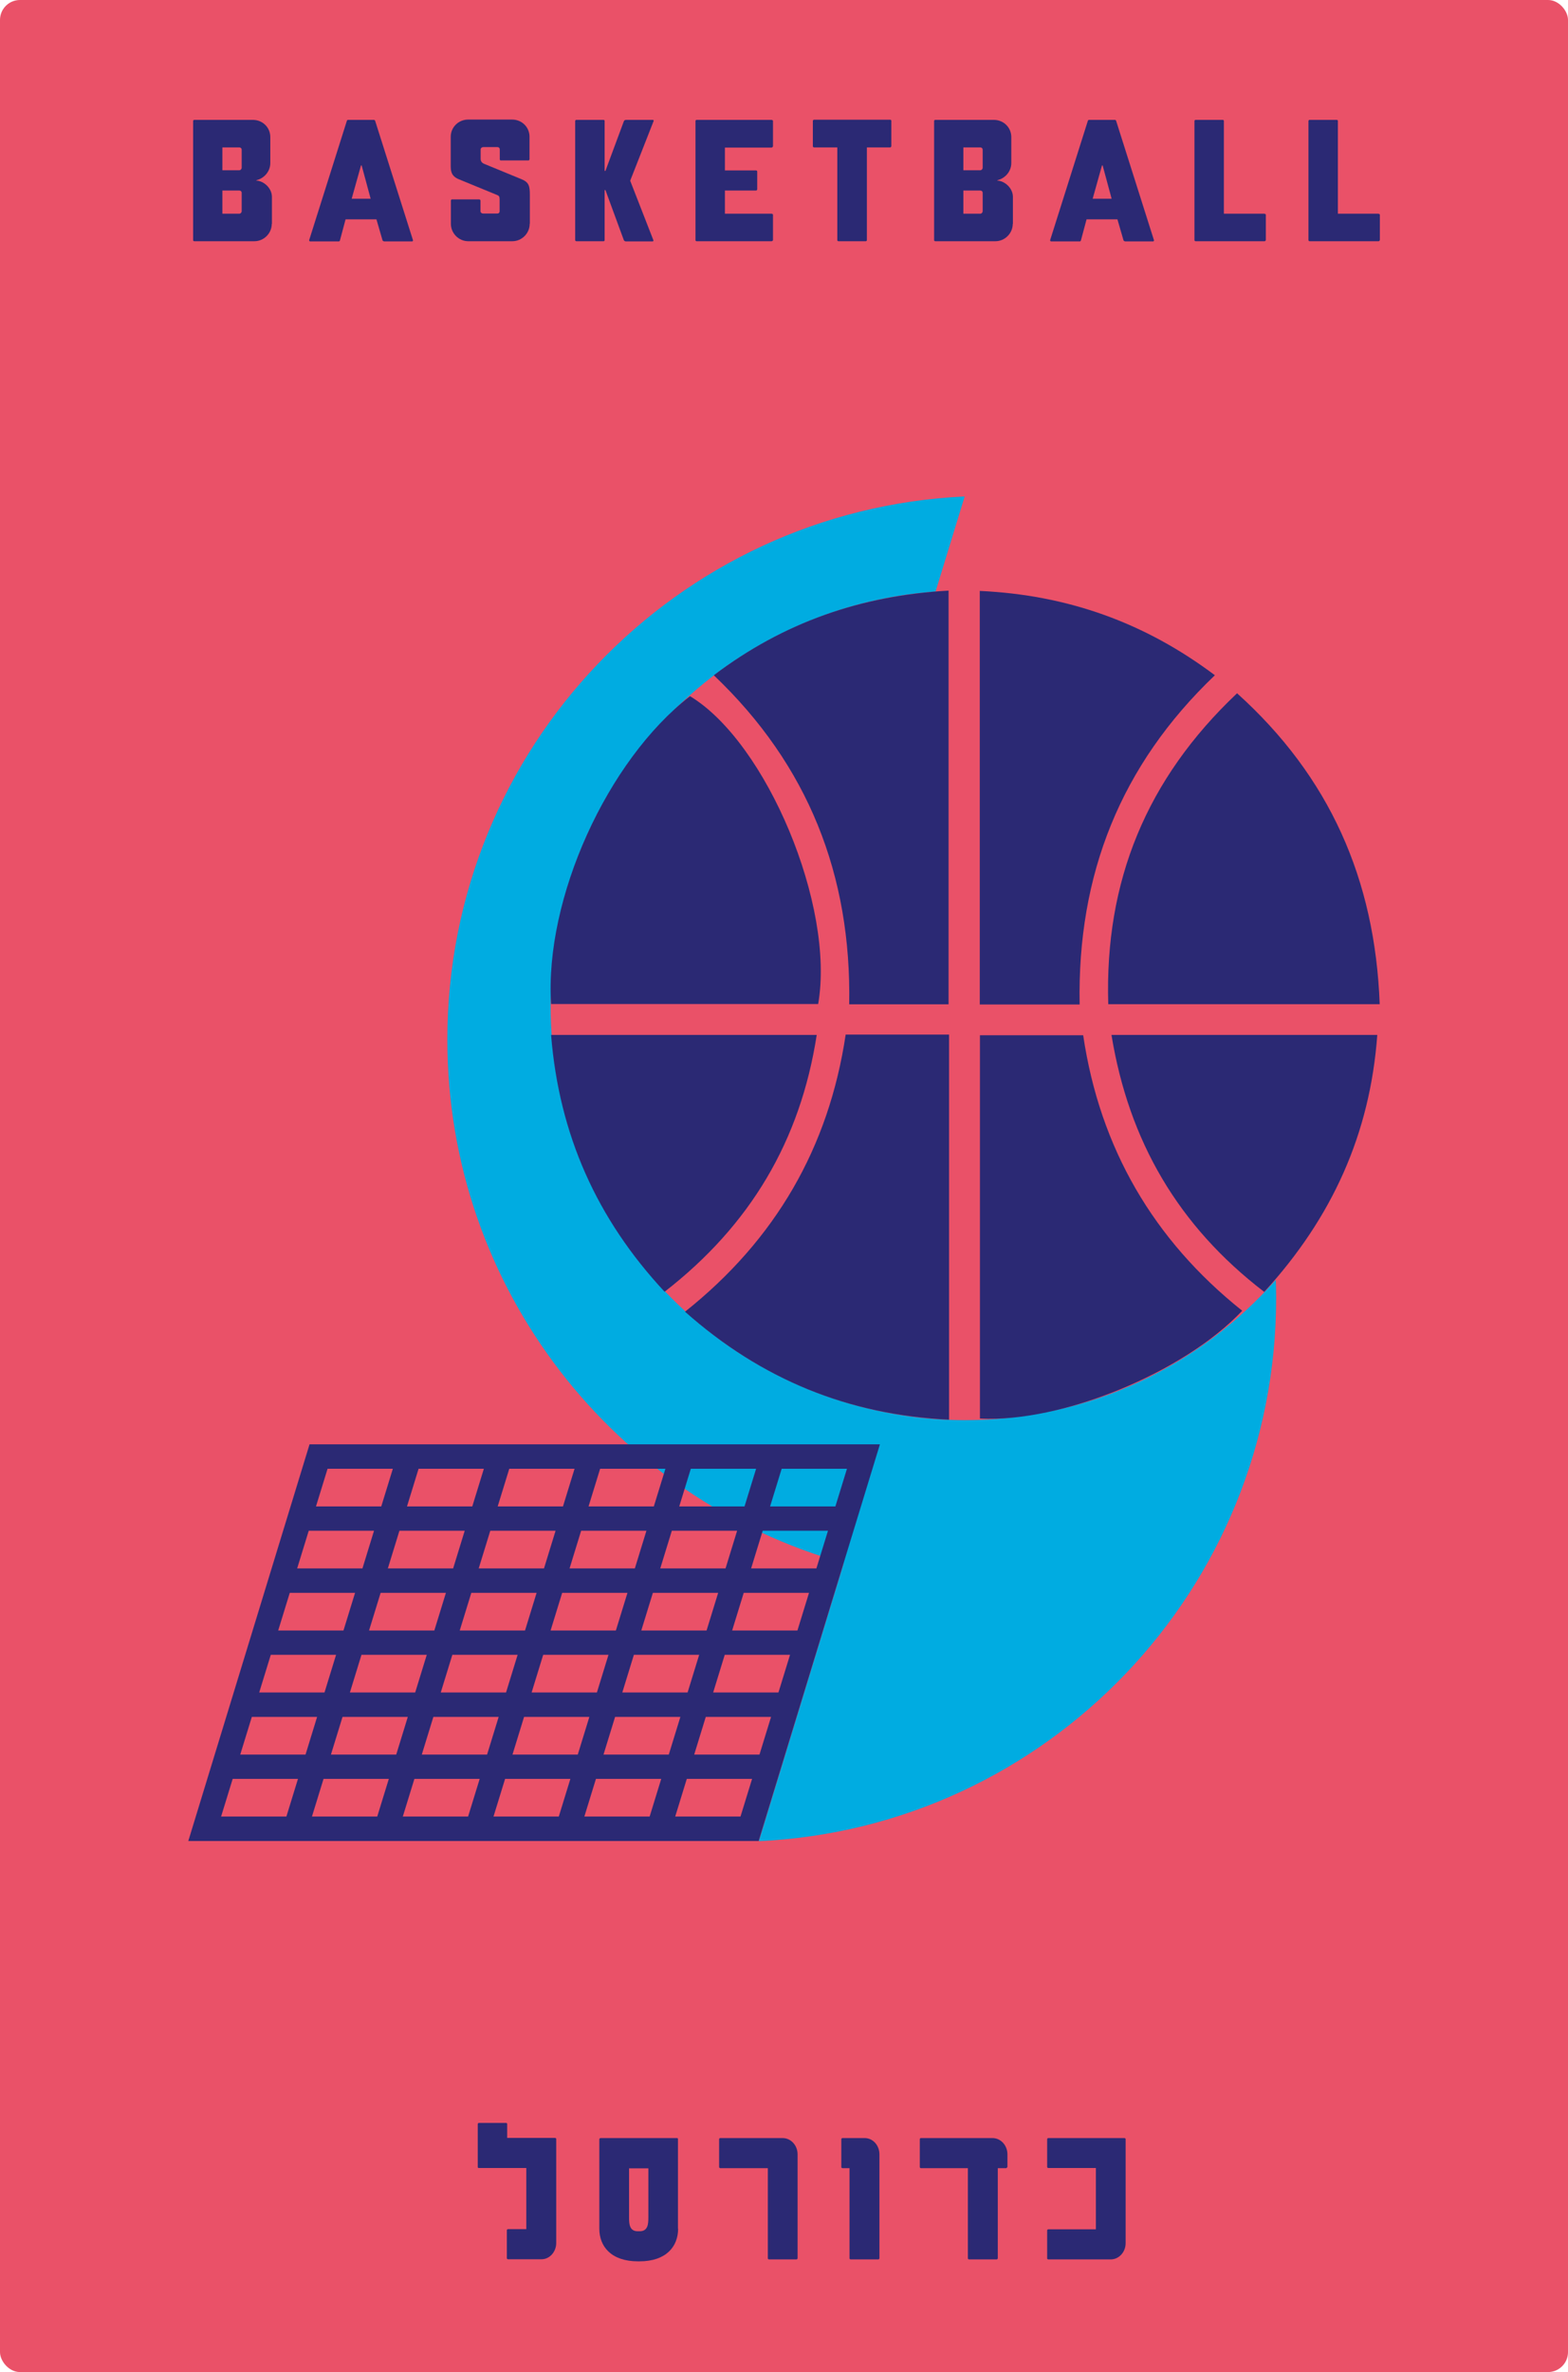 <?xml version="1.0" encoding="UTF-8"?>
<svg id="Layer_1" xmlns="http://www.w3.org/2000/svg" viewBox="0 0 97.51 147.4">
  <defs>
    <style>
      .cls-1 {
        fill-rule: evenodd;
      }

      .cls-1, .cls-2 {
        fill: #2b2974;
      }

      .cls-3 {
        fill: #ea5168;
      }

      .cls-4 {
        fill: #00ace1;
      }
    </style>
  </defs>
  <rect class="cls-3" width="97.51" height="147.4" rx="1.24" ry="1.24"/>
  <g>
    <path class="cls-4" d="M79.33,79.54c-4.72,5.34-11.62,8.71-19.31,8.71-1.61,0-3.18-.15-4.71-.44h0c-11.99-2.21-21.07-12.71-21.07-25.34,0-13.62,10.56-24.76,23.94-25.71l1.81-5.91c-17.91.84-32.17,15.63-32.17,33.75,0,15.49,10.43,28.54,24.65,32.53l-5.28,17.28c17.91-.84,32.17-15.63,32.17-33.75,0-.37-.01-.74-.02-1.11Z"/>
    <g id="ST6fgG">
      <g>
        <path class="cls-1" d="M42.6,81.51c5.63-4.48,8.94-10.2,9.99-17.22h6.43v23.93c-6.26-.3-11.66-2.49-16.42-6.71Z"/>
        <path class="cls-1" d="M77.25,81.45c-3.62,3.84-11.21,6.96-16.31,6.7v-23.82h6.42c1.04,7.01,4.37,12.72,9.89,17.12Z"/>
        <path class="cls-1" d="M58.99,62.41h-6.18c.14-8.02-2.54-14.86-8.42-20.45,4.36-3.3,9.16-4.95,14.6-5.26v25.7Z"/>
        <path class="cls-1" d="M67.14,62.42h-6.21v-25.7c5.43.25,10.24,1.95,14.62,5.24-5.86,5.59-8.56,12.38-8.41,20.46Z"/>
        <path class="cls-1" d="M34.27,62.39c-.41-6.55,3.49-15.14,8.64-19.13,4.76,2.87,9.03,13.05,7.97,19.13h-16.61Z"/>
        <path class="cls-1" d="M85.8,62.4h-16.88c-.23-7.64,2.37-13.99,8.01-19.32,5.75,5.18,8.58,11.55,8.87,19.32Z"/>
        <path class="cls-1" d="M78.62,80.28c-5.35-4.1-8.42-9.37-9.5-15.97h16.53c-.45,6.16-2.81,11.36-7.03,15.97Z"/>
        <path class="cls-1" d="M34.28,64.31h16.51c-1.02,6.59-4.14,11.83-9.46,15.96-4.22-4.53-6.56-9.76-7.06-15.96Z"/>
      </g>
    </g>
    <path class="cls-2" d="M19.25,89.75l-7.54,24.65h35.47l7.54-24.65H19.25ZM35.42,97.46l.72-2.34h4.06l-.72,2.34h-4.06ZM39.02,98.98l-.72,2.34h-4.06l.72-2.34h4.06ZM33.83,97.46h-4.06l.72-2.34h4.06l-.72,2.34ZM33.37,98.98l-.72,2.34h-4.06l.72-2.34h4.06ZM27.01,101.32h-4.06l.72-2.34h4.06l-.72,2.34ZM26.54,102.83l-.72,2.34h-4.06l.72-2.34h4.06ZM28.13,102.83h4.06l-.72,2.34h-4.06l.72-2.34ZM31.01,106.69l-.72,2.34h-4.06l.72-2.34h4.06ZM32.59,106.69h4.06l-.72,2.34h-4.06l.72-2.34ZM33.06,105.17l.72-2.34h4.06l-.72,2.34h-4.06ZM39.42,102.83h4.06l-.72,2.34h-4.06l.72-2.34ZM39.88,101.32l.72-2.34h4.06l-.72,2.34h-4.06ZM41.06,97.46l.72-2.34h4.06l-.72,2.34h-4.06ZM42.24,93.61l.72-2.34h4.06l-.72,2.34h-4.06ZM40.66,93.61h-4.06l.72-2.34h4.06l-.72,2.34ZM35.01,93.61h-4.06l.72-2.34h4.06l-.72,2.34ZM29.37,93.61h-4.06l.72-2.34h4.06l-.72,2.34ZM28.9,95.12l-.72,2.34h-4.06l.72-2.34h4.06ZM22.54,97.46h-4.06l.72-2.34h4.06l-.72,2.34ZM22.08,98.98l-.72,2.34h-4.06l.72-2.34h4.06ZM20.9,102.83l-.72,2.34h-4.06l.72-2.34h4.06ZM19.72,106.69l-.72,2.34h-4.06l.72-2.34h4.06ZM21.3,106.69h4.06l-.72,2.34h-4.06l.72-2.34ZM24.18,110.54l-.72,2.34h-4.06l.72-2.34h4.06ZM25.77,110.54h4.06l-.72,2.34h-4.06l.72-2.34ZM31.41,110.54h4.06l-.72,2.34h-4.06l.72-2.34ZM37.06,110.54h4.06l-.72,2.34h-4.06l.72-2.34ZM37.53,109.03l.72-2.34h4.06l-.72,2.34h-4.06ZM43.89,106.69h4.06l-.72,2.34h-4.06l.72-2.34ZM44.35,105.17l.72-2.34h4.06l-.72,2.34h-4.06ZM45.53,101.32l.72-2.34h4.06l-.72,2.34h-4.06ZM46.71,97.46l.72-2.34h4.06l-.72,2.34h-4.06ZM47.89,93.61l.72-2.34h4.06l-.72,2.34h-4.06ZM24.43,91.27l-.72,2.34h-4.06l.72-2.34h4.06ZM14.47,110.54h4.06l-.72,2.34h-4.06l.72-2.34ZM41.99,112.88l.72-2.34h4.06l-.72,2.34h-4.06Z"/>
  </g>
  <g>
    <path class="cls-2" d="M16.9,13.91c0,.59-.49,1.08-1.08,1.08h-3.75s-.06-.02-.06-.06v-7.42s.02-.06.06-.06h3.66c.59,0,1.08.46,1.08,1.07v1.61c0,.53-.39.96-.87,1.07v.02c.49.03.97.49.97,1.01v1.69ZM15.03,9.31c0-.09-.06-.15-.15-.15h-1.05v1.42h1.05c.09,0,.15-.09.15-.15v-1.12ZM15.03,11.99c0-.09-.06-.15-.15-.15h-1.05v1.44h1.05c.09,0,.15-.09.15-.15v-1.13Z"/>
    <path class="cls-2" d="M25.69,14.92s-.02.08-.05.08h-1.76s-.08-.03-.09-.06l-.38-1.31h-1.92l-.35,1.31s-.02.06-.06.06h-1.81s-.06-.03-.04-.09l2.34-7.4s.02-.06.06-.06h1.64s.05.02.06.06l2.35,7.41ZM23.05,12.35l-.56-2.07h-.04l-.58,2.07h1.19Z"/>
    <path class="cls-2" d="M32.94,13.91c0,.59-.49,1.08-1.08,1.08h-2.74c-.59,0-1.08-.49-1.08-1.08v-1.46s.02-.06.06-.06h1.72s.06.04.06.06v.67c0,.1.09.15.17.15h.87c.09,0,.15-.05.15-.15v-.73c0-.17-.04-.23-.15-.27l-2.36-.97c-.3-.12-.53-.29-.53-.79v-1.86c0-.6.49-1.07,1.08-1.07h2.74c.59,0,1.08.46,1.08,1.07v1.41s-.03.06-.06.06h-1.74s-.05-.02-.05-.06v-.62c0-.09-.06-.15-.15-.15h-.87c-.09,0-.17.06-.17.15v.59c0,.19.15.28.24.31l2.31.95c.46.19.51.43.51.99v1.76Z"/>
    <path class="cls-2" d="M40.63,14.91c.02.05-.01.09-.04.09h-1.69s-.09-.02-.11-.09l-1.14-3.1h-.05v3.12s-.02.06-.05.06h-1.72s-.06-.02-.06-.06v-7.42s.02-.06.06-.06h1.72s.05.02.05.06v3.11h.05l1.14-3.07c.03-.09.09-.1.16-.1h1.64c.05,0,.08.03.05.09l-1.45,3.69,1.44,3.69Z"/>
    <path class="cls-2" d="M48.07,14.93s-.04.06-.08.06h-4.68s-.06-.02-.06-.06v-7.42s.02-.06.06-.06h4.68s.08.02.08.06v1.59s-.04.07-.08.07h-2.91v1.42h1.95s.06.02.06.06v1.13s-.04.06-.06.06h-1.95v1.44h2.91s.08.02.08.06v1.59Z"/>
    <path class="cls-2" d="M55.43,9.09s-.03.07-.06.07h-1.46v5.77s-.02.06-.06.06h-1.72s-.06-.02-.06-.06v-5.77h-1.46s-.06-.02-.06-.07v-1.59s.03-.06.06-.06h4.76s.06.02.06.06v1.59Z"/>
    <path class="cls-2" d="M62.98,13.91c0,.59-.49,1.08-1.08,1.08h-3.75s-.06-.02-.06-.06v-7.42s.02-.06.06-.06h3.66c.59,0,1.08.46,1.08,1.07v1.61c0,.53-.39.96-.87,1.07v.02c.49.03.97.49.97,1.01v1.69ZM61.11,9.31c0-.09-.06-.15-.15-.15h-1.05v1.42h1.05c.09,0,.15-.09.15-.15v-1.12ZM61.11,11.99c0-.09-.06-.15-.15-.15h-1.05v1.44h1.05c.09,0,.15-.09.15-.15v-1.13Z"/>
    <path class="cls-2" d="M71.77,14.92s-.02.08-.05.08h-1.76s-.08-.03-.09-.06l-.38-1.31h-1.92l-.35,1.31s-.02.06-.06.06h-1.81s-.06-.03-.04-.09l2.34-7.4s.02-.06.06-.06h1.64s.05.02.06.06l2.35,7.41ZM69.13,12.35l-.56-2.07h-.04l-.58,2.07h1.19Z"/>
    <path class="cls-2" d="M78.71,14.93s-.02.06-.06.06h-4.31s-.06-.02-.06-.06v-7.42s.02-.06.06-.06h1.72s.05.02.05.06v5.77h2.52s.09.02.09.06v1.59Z"/>
    <path class="cls-2" d="M85.8,14.93s-.02.06-.06.06h-4.31s-.06-.02-.06-.06v-7.42s.02-.06.06-.06h1.72s.05.02.05.06v5.77h2.52s.09.02.09.06v1.59Z"/>
  </g>
  <g>
    <path class="cls-2" d="M29.77,134.73s-.06-.03-.06-.06v-2.69s.02-.06.06-.06h1.72s.05.02.05.06v.87h2.99s.06.02.06.06v6.47c0,.55-.41,1.01-.91,1.01h-2.1s-.06-.02-.06-.06v-1.75s.02-.06.06-.06h1.15v-3.8h-2.97Z"/>
    <path class="cls-2" d="M42.17,138.49c0,1.1-.73,2.03-2.41,2.03h-.08c-1.68,0-2.41-.93-2.41-2.03v-5.57s.02-.06.08-.06h4.75c.05,0,.06.03.06.06v5.57ZM39.78,138.65c.52,0,.54-.46.54-.86v-3.05h-1.2v3.05c0,.4.02.86.54.86h.12Z"/>
    <path class="cls-2" d="M49.6,140.34s-.03.06-.06.06h-1.73s-.06-.02-.06-.06v-5.61h-2.97s-.06-.03-.06-.06v-1.75s.02-.06.06-.06h3.89c.52,0,.93.46.93,1.01v6.47Z"/>
    <path class="cls-2" d="M54.62,140.4h-1.73s-.06-.02-.06-.06v-5.61h-.45s-.06-.02-.06-.06v-1.75s.02-.06.06-.06h1.39c.52,0,.92.46.92,1.01v6.47s-.03.06-.06.06Z"/>
    <path class="cls-2" d="M62.63,134.67s-.02.06-.06.06h-.52v5.61s-.03.06-.06.06h-1.74s-.06-.02-.06-.06v-5.61h-2.93s-.06-.02-.06-.06v-1.75s.02-.06.06-.06h4.46c.52,0,.93.46.93,1.01v.8Z"/>
    <path class="cls-2" d="M70,139.39c0,.55-.41,1.01-.93,1.01h-3.89s-.06-.02-.06-.05v-1.76s.02-.06.06-.06h2.97v-3.81h-2.97s-.06-.02-.06-.06v-1.74s.02-.06.06-.06h4.76s.06.02.06.06v6.47Z"/>
  </g>
</svg>